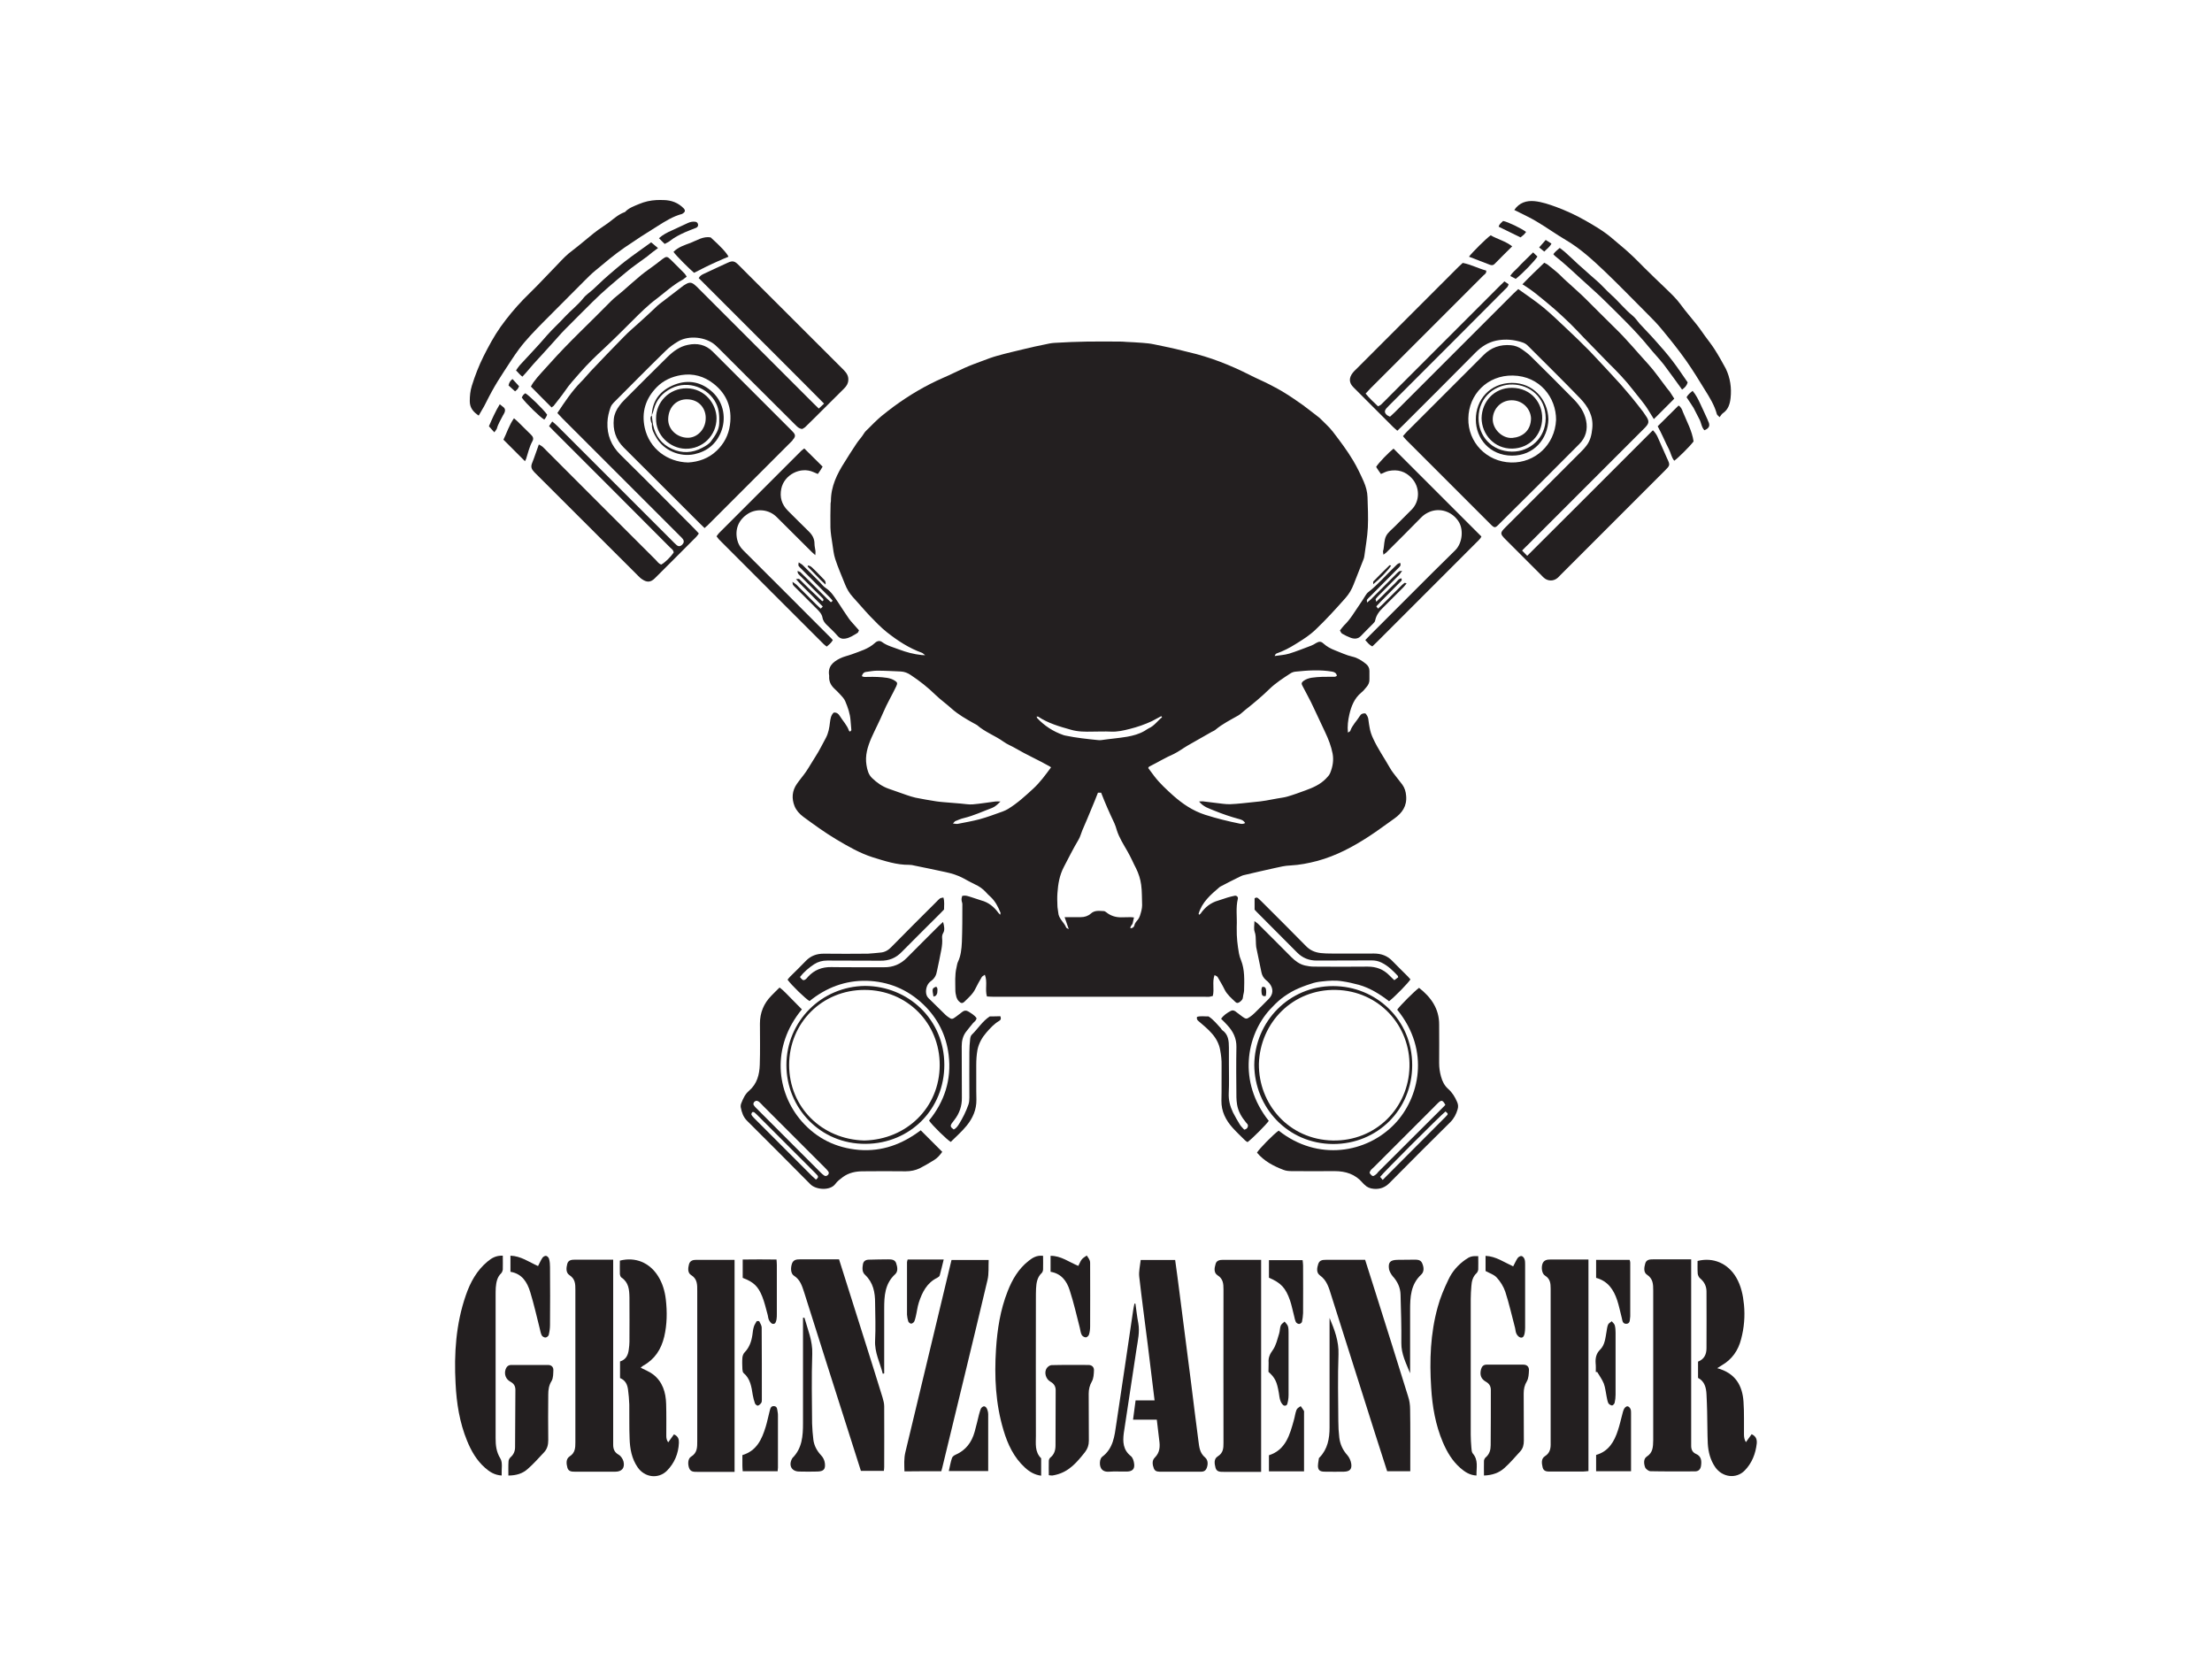 <?xml version="1.0" encoding="utf-8"?>
<!-- Generator: Adobe Illustrator 26.0.3, SVG Export Plug-In . SVG Version: 6.00 Build 0)  -->
<svg version="1.0" id="Layer_1" xmlns="http://www.w3.org/2000/svg" xmlns:xlink="http://www.w3.org/1999/xlink" x="0px" y="0px"
	 viewBox="0 0 1386.7 1050.7" style="enable-background:new 0 0 1386.7 1050.7;" xml:space="preserve">
<style type="text/css">
	.st0{fill:#231F20;}
</style>
<g>
	<g>
		<path class="st0" d="M347,254.5c2.4-3.1,4.9-6.1,7.1-9.3c2.8-4.2,6.3-7.9,9.6-11.7c4.7-5.4,9.9-10.4,15.2-15.3
			c6-5.6,11.8-11.4,17.6-17.2c4.8-4.8,9.6-9.6,15.1-13.7c5.4-4.1,10.4-8.8,16.4-12c0.8-0.5,1.5-1.2,2.5-1.9c-0.5-0.8-0.9-1.4-1.4-2
			c-2.9-3-5.9-5.9-8.8-8.8c-2-1.9-2.6-2-4.9-0.3c-1.6,1.2-3.2,2.5-4.8,3.7c-2.8,2.1-5.8,4.1-8.5,6.3c-4.1,3.4-8,6.9-12,10.4
			c-2.4,2.1-5,3.9-7.2,6.2c-12.7,13-26.1,25.3-38.2,38.9c-3.5,4-7.3,7.7-10.4,12c-0.5,0.7-0.9,1.5-1.5,2.5c4.2,4.4,8.6,8.6,13,13.1
			C346.4,254.8,346.8,254.7,347,254.5z"/>
		<path class="st0" d="M413.1,149.3c1.2,1.3,2.4,2.4,3.6,3.6c1.4-0.8,2.5-1.2,3.3-1.9c2.9-2.3,6.1-3.9,9.4-5.4c2.3-1,4.7-1.9,7-2.8
			c0.9-0.4,1.4-1.2,1.2-2.1c-0.1-0.9-0.8-1.6-1.7-1.7c-1.7-0.2-3.2,0.1-4.7,0.8c-3.3,1.6-6.6,3-9.9,4.6
			C418.5,145.6,415.7,147,413.1,149.3z"/>
		<path class="st0" d="M315.9,232.9c3.1-4.7,6.1-9.5,9.5-14.1c4.5-6,9.7-11.3,14.9-16.6c8.8-8.9,17.7-17.7,26.5-26.6
			c2-2,4.1-4.1,6.3-5.9c6-5,12-10.1,18.4-14.5c6.7-4.6,13.6-9.1,20.6-13.4c4.9-3.1,9.8-6.2,15.5-7.7c0.2-0.1,0.4-0.3,0.6-0.4
			c1.4-0.9,1.5-1.9,0.4-3.1c-3.4-3.5-7.7-5.1-12.5-5.2c-1.5,0-3-0.1-4.5,0c-3.8,0.2-7.5,1-11,2.5c-3.1,1.3-6.4,2.4-8.8,5
			c-3.8,1.3-6.7,3.9-9.8,6.3c-1.3,1-2.7,1.9-4,2.8c-2,1.4-4,2.7-5.8,4.2c-4.4,3.5-8.7,7.3-13.2,10.7c-3.6,2.6-6.6,5.8-9.6,9
			c-4.2,4.4-8.4,8.8-12.6,13.1c-2.9,3-5.9,5.8-8.8,8.8c-5.2,5.4-9.9,11.1-14.2,17.1c-4.1,5.8-7.4,12-10.6,18.3
			c-3,6-5.4,12.2-7.4,18.6c-1,3.2-1.3,6.4-1.3,9.7c0,4.3,2.4,6.9,5.6,9c1.1-2,2.2-3.8,3.3-5.7c0.5-0.9,0.9-1.8,1.4-2.7
			c1.2-2.2,2.2-4.5,3.5-6.7C310.6,241.2,313.2,237,315.9,232.9z"/>
		<path class="st0" d="M341.2,263c0.4-0.5,0.8-0.9,1.1-1.5c0.3-0.5,0.5-1.1,0.7-1.6c-2.5-3.5-11.4-12.2-13.7-13.4
			c-1.4,1.1-1.4,1.1-2.2,2.7C329.7,252.9,338.9,261.8,341.2,263z"/>
		<path class="st0" d="M315.7,255.3c-0.7-0.6-1.5-1.2-2.4-1.9c-2.8,4.6-4.8,9.2-6.8,13.8c1.1,1.2,2.1,2.3,3.4,3.8
			c0.8-1.2,1.4-1.8,1.6-2.4c0.8-3,2.5-5.5,3.8-8.2c0.3-0.6,0.7-1.1,0.9-1.6C316.8,257.5,316.8,256.3,315.7,255.3z"/>
		<path class="st0" d="M318.8,241.6c1.3,1.2,2.7,2.4,4.1,3.7c1.7-1.4,1.7-1.4,2.5-3.2c-1.4-1.5-2.7-3-4.1-4.5
			C320,238.5,319.2,239.7,318.8,241.6z"/>
		<path class="st0" d="M327.5,236.1c0.8-0.9,1.4-1.6,2.1-2.3c1.7-1.9,3.3-3.8,4.9-5.7c4.1-4.5,8.2-8.9,12.2-13.4
			c2.5-2.7,4.8-5.5,7.4-8.1c5.8-5.9,11.6-11.6,17.4-17.4c6.5-6.5,13.6-12.4,20.7-18.3c4.3-3.7,9.1-6.8,13.6-10.2
			c1.1-0.8,2.1-1.8,3.2-2.6s2.2-1.6,3.5-2.6c-1.5-1.3-2.7-2.3-4.3-3.6c-5.6,4.1-11,7.8-16.2,11.8c-3.5,2.7-6.8,5.6-10.1,8.4
			c-1.2,1-2.3,2-3.4,3c-2.2,2.1-4.4,4.2-6.6,6.2c-2,1.9-4.5,3.4-6.2,5.6c-3.5,4.4-7.9,7.7-11.7,11.8c-3.5,3.9-7.5,7.4-11,11.4
			c-3.1,3.6-6.3,7.2-9.6,10.7c-2.5,2.8-5.2,5.5-7.7,8.3c-0.8,0.9-1.4,2-2.2,3.1C325,233.6,325.9,235,327.5,236.1z"/>
		<path class="st0" d="M518.3,405.3c1.5-1.3,2.8-2.3,3.8-4.1c-1-1.1-1.9-2.1-2.9-3c-17.8-17.8-35.5-35.6-53.3-53.3
			c-1.9-1.9-3.1-3.9-3.7-6.4c-1.6-6.5,0.6-12.7,6.9-16.6c5-3.1,12.7-2.9,17.8,2.2c7.3,7.3,14.6,14.6,22,21.9c0.6,0.6,1.3,1.1,2.2,2
			c0.1-1.2,0.2-2,0.1-2.7c-0.2-1.5-0.6-3-0.6-4.5c0-3.3-1.5-5.7-3.8-7.9c-4.4-4.2-8.6-8.6-12.9-12.8c-3.9-3.9-5.2-8.5-4.1-13.8
			c1.8-8.7,12-14,20.1-10.4c0.9,0.4,1.8,0.8,2.8,1.2c0.6-0.9,1.1-1.6,1.6-2.3c0.5-0.8,1-1.7,1.4-2.3c-3.9-3.8-7.5-7.4-11.5-11.4
			c-0.5,0.4-1.1,0.8-1.7,1.3c-17.2,17.2-34.5,34.5-51.7,51.7c-0.6,0.6-1.1,1.4-1.6,2.1c0.6,0.7,1,1.3,1.5,1.9
			c21.9,21.9,43.7,43.8,65.6,65.6C516.9,404.3,517.6,404.8,518.3,405.3z"/>
		<path class="st0" d="M497.6,275c1-1.3,1-2.5,0-3.7c-0.4-0.5-0.9-0.9-1.3-1.4c-16.5-16.5-33-33-49.5-49.5
			c-4.4-4.4-9.8-5.5-15.7-4.2c-5,1-9,4-12.5,7.4c-9.1,8.9-18.1,18-27.1,27c-1.2,1.2-2.3,2.4-3.2,3.7c-1.9,2.5-3.2,5.3-3.5,8.3
			c-0.7,6.9,1.2,12.9,6.2,17.9c16,15.9,32,31.9,48,47.9c0.8,0.8,1.6,1.6,2.7,2.6c0.7-0.7,1.2-1.1,1.7-1.5
			c17.8-17.8,35.5-35.5,53.3-53.3C496.9,275.7,497.3,275.3,497.6,275z M457.6,266.4c-0.9,6.4-3.7,11.7-8.3,16.1
			c-5,4.8-11.2,7-17.9,7.4c-13.1-0.3-24.3-8.7-27.2-21.7c-2.2-9.9,0.6-18.5,7.6-25.6c4.2-4.2,9.3-6.5,15.3-7.5
			c7.6-1.2,14.3,0.8,20.1,5.3C455.6,246.9,459.1,255.7,457.6,266.4z"/>
		<path class="st0" d="M429.6,281.3c10.9,0.3,19.6-8.4,19.6-19.1c0-8.8-7.2-18.7-18.7-18.8c-11.1-0.1-19.3,8.9-19.2,18.7
			C410.9,272.7,419.9,281,429.6,281.3z M418.9,262.2c0.4-7.4,5.5-12,11.8-11.9c8,0.1,12,6.3,11.7,12.2c-0.1,6.6-5.4,12.2-11.7,11.9
			C424.1,274.1,418.5,268.9,418.9,262.2z"/>
		<path class="st0" d="M333,272.6c-2.9-2.8-5.7-5.7-8.6-8.5c-0.6-0.6-1.3-1.1-2.2-1.9c-3.1,4.4-4.5,9.2-6.6,13.4
			c4.6,4.6,9,9,13.5,13.5c0.2-0.3,0.5-0.9,0.7-1.4c1.2-3.7,2-7.5,3.9-11C334.7,275,334.2,273.8,333,272.6z"/>
		<path class="st0" d="M416.2,312.2c-9.1-9.1-18.2-18.3-27.4-27.3c-5.6-5.6-8.3-12.2-8-20.1c0.1-3.3,0.9-6.5,2-9.6
			c0.4-1,1.1-2,1.9-2.8c10.8-10.8,21.5-21.7,32.5-32.4c2.4-2.4,5.2-4.4,8.1-6.1c6.6-3.8,17.1-2.8,23.1,2.4c0.8,0.7,1.5,1.4,2.2,2.1
			c6,6,12,12,18,18c9.9,9.9,19.8,19.8,29.8,29.7c1.2,1.2,2.4,2.6,4.5,2.8c0.5-0.3,1.2-0.6,1.8-1.1c1.8-1.7,3.6-3.6,5.4-5.3
			c6.3-6.3,12.7-12.7,19.1-19c1.5-1.5,2.5-3.1,2.6-5.2c0.2-2.7-1.1-4.5-2.8-6.3c-21.9-21.9-43.8-43.8-65.7-65.6
			c-0.3-0.3-0.5-0.5-0.8-0.8c-2.1-2-3.4-2.2-6.1-1c-5,2.3-10.1,4.6-15.1,7c-1.3,0.6-2.4,1.2-3.3,2.7c8.8,8.8,17.5,17.5,26.3,26.3
			c8.7,8.7,17.3,17.3,26,26c8.7,8.8,17.5,17.4,26.3,26.4c-1.2,1.1-2.2,2-3.3,3.1c-1.3-1.2-2.4-2.3-3.4-3.3
			C486,228.9,462,204.9,438.1,181c-0.7-0.7-1.4-1.5-2.2-2.1c-2.2-2-3.6-2.2-6.1-0.7c-0.4,0.3-0.9,0.5-1.3,0.8c-5,3.8-10,7.6-15,11.5
			c-1,0.8-1.9,1.6-2.8,2.5c-3.4,3.2-6.8,6.4-10.3,9.5c-3.1,2.8-6.3,5.5-9.2,8.5c-7.1,7.2-14.1,14.5-21,21.8
			c-2.1,2.2-3.9,4.6-6.1,6.7c-5.7,5.8-10.1,12.5-14.7,19.4c1.2,1.2,2.3,2.4,3.4,3.6c24.5,24.5,49,49,73.4,73.4
			c0.6,0.6,1.3,1.2,1.8,1.9c1,1.3,0.8,2.5-0.4,3.7c-1.1,1-2.2,1.2-3.4,0.2c-1.2-1-2.2-2.1-3.3-3.2c-23.8-23.8-47.5-47.5-71.3-71.3
			c-1-1-2.2-2-3.4-3c-0.7,1.1-1.3,1.9-2,2.9c1.1,1.2,2,2.1,2.9,3c12.4,12.4,24.8,24.8,37.3,37.3c11.9,11.9,23.8,23.8,35.6,35.7
			c0.9,0.9,2.3,1.7,2.3,3.3c-2.1,3-5.4,6.2-7.8,7.5c-1.5-0.5-2.4-1.8-3.4-2.9c-22.9-22.9-45.8-45.7-68.6-68.6
			c-0.8-0.8-1.6-1.7-2.4-2.4c-0.6-0.5-1.4-0.9-2.3-1.4c-1.5,4.1-2.7,7.9-4.2,11.6c-1,2.4-0.4,3.9,1.3,5.7
			c21.8,21.7,43.4,43.4,65.2,65.1c0.8,0.8,1.6,1.6,2.6,2.2c2.9,2,5.3,1.8,7.8-0.7c8.7-8.6,17.3-17.3,26-26c0.6-0.6,1-1.3,1.6-2.1
			c-1-1-1.8-2-2.7-2.9C428.9,324.9,422.6,318.6,416.2,312.2z"/>
		<path class="st0" d="M446.8,245.9c-6.8-6.4-15.1-8.2-23.9-4.8c-8.6,3.4-14,9.6-14.3,19.3l0,0c0.5-1.3,1-2.5,1.3-3.8
			c1.6-6.1,5.4-10.4,11-13.2c10.6-5.3,23.2-0.3,28,9.4c2,4,2.1,8.1,2,12.4c-0.1,4.5-2.6,7.8-5,11.2c-1.3,1.9-3.6,3.2-5.7,4.3
			c-6.1,3.3-12.6,3.6-18.9,0.7c-6.5-2.9-10.4-8.1-11.9-15.1c-0.4-2-0.5-4-0.8-6l-0.1,0.1c0,0,0,0,0,0.1l0,0
			c-1.1,1.1-0.6,2.5-0.4,3.7c0.1,0.6,0.7,1.2,0.6,1.7c-0.3,3.4,1.4,6.1,3,8.8c4.5,7.4,14.2,12,23.6,10c7.9-1.7,13.6-6.3,16.7-13.9
			C455.2,262.9,454.1,252.8,446.8,245.9z"/>
		<path class="st0" d="M983.7,168c2.4,2.2,4.8,4.4,7.2,6.6c5.3,4.9,10.7,9.5,15.8,14.6c9.3,9.2,18.8,18.3,27.1,28.5
			c3,3.7,6.4,7.2,9.3,10.9c3.9,5.1,7.5,10.3,11.4,15.6c1.7-1.2,2.9-2.4,3.5-4.5c-3.2-4.6-6.2-9.2-9.6-13.6
			c-3.2-4.2-6.7-8.2-10.2-12.1c-3.3-3.8-6.9-7.4-10.3-11.1c-1.5-1.7-2.7-3.7-4.5-5.1c-4.8-3.9-8.6-8.8-13.2-12.9
			c-3.6-3.2-6.6-6.9-10.3-9.9c-2.4-2-4.7-4.2-7.1-6.3c-1.1-1-2.3-2-3.4-3c-2.8-2.6-5.5-5.2-8.3-7.7c-1-0.9-2.2-1.7-3.3-2.6
			c-1.5,1.3-2.9,2.4-4,3.9c0.4,0.5,0.7,0.9,1.1,1.2C978,163,980.9,165.5,983.7,168z"/>
		<path class="st0" d="M955.9,163.3c-1.5,1.5-3.1,3-4.5,4.6c-1.5,1.6-3.4,2.9-4.6,5.1c1.4,0.7,2.5,1.3,3.4,1.8
			c3.9-2.9,12.3-11.6,13.6-14c-0.8-0.7-1.6-1.5-2.7-2.6C959.1,160.2,957.5,161.7,955.9,163.3z"/>
		<path class="st0" d="M954.4,178.2c0.8,0.5,1.3,0.8,1.9,1.2c2.1,1.4,4.2,2.8,6.2,4.4c4.1,3.3,8.2,6.6,12.2,10.1
			c3.4,3,6.7,6.1,9.9,9.2c2.9,2.8,5.6,5.8,8.4,8.7c5.1,5.3,10.2,10.5,15.3,15.7c5.5,5.4,10.8,10.9,15.5,17c3.2,4.2,6.8,8.1,9.6,12.7
			c1,1.7,2.1,3.4,3.4,5.5c4.4-4.4,8.5-8.4,12.8-12.8c-1.2-1.8-2-3.2-2.9-4.5c-0.7-0.9-1.5-1.7-2.1-2.6c-3.8-4.9-7.2-10-11.4-14.6
			c-7-7.6-13.5-15.6-21-22.8c-6-5.8-11.8-11.8-17.7-17.6c-3.2-3.2-6.6-6.2-10-9.3c-1.8-1.7-3.8-3.3-5.5-5.1
			c-2.7-2.8-5.9-5.1-8.9-7.6c-0.6-0.4-1.3-0.7-2-1.1C963.5,169.1,959.1,173.3,954.4,178.2z"/>
		<path class="st0" d="M955.3,147.1c0.5-0.5,0.9-1.1,1.4-1.7c-2.8-2.2-11.3-6.3-14.4-6.9c-0.9,1-2.3,1.7-2.8,3.6
			c4.7,2.3,9.2,4.5,13.7,6.7C953.9,148.2,954.6,147.7,955.3,147.1z"/>
		<path class="st0" d="M936.9,165.5c3.6-3.7,7.3-7.3,11.1-11.1c-4.3-3.3-9.3-4.5-13.5-6.9c-2.6,1.8-11.4,10.5-13.6,13.4
			c4.5,1.8,8.9,3.4,13.2,5.1C935.2,166.4,936.1,166.3,936.9,165.5z"/>
		<path class="st0" d="M517.5,366.4c0.4-2.1-0.7-2.9-1.7-3.9c-7.5-7.8-7.5-7.8-9.4-8c0,0.2-0.1,0.6,0,0.7c2.7,2.8,5.4,5.6,8.1,8.4
			C515.4,364.5,516.3,365.3,517.5,366.4z"/>
		<path class="st0" d="M422.2,157.9c1.8,2.5,9.8,10.5,12.9,13.1c2.3-1.1,4.6-2.3,6.9-3.5c2.5-1.2,5-2.4,7.5-3.5
			c2.4-1.1,4.8-2.1,7.2-3.1c-1.3-2.6-5-6.5-11.2-12.1c-4.6-0.8-8.5,1.8-12.5,3.4C429.3,153.6,425.2,154.8,422.2,157.9z"/>
		<path class="st0" d="M520.9,314.1c0,0.5-0.2,1-0.2,1.5c-0.1,5-0.2,10.1-0.1,15.1c0.1,3.4,0.7,6.8,1.2,10.1
			c0.5,3.2,0.8,6.6,1.8,9.6c1.7,5.3,4,10.4,6,15.5c1.2,3.1,2.8,5.9,5.1,8.4c3.6,3.9,7,8,10.6,11.8c3.4,3.5,6.8,7.1,10.7,10.2
			c6.7,5.3,13.9,10,22,12.9c0.5,0.2,0.9,0.7,2,1.5c-1.3-0.1-1.8-0.1-2.2-0.1c-4.9-0.5-9.7-1.8-14.2-3.5c-3.6-1.4-7.5-2.3-10.7-4.7
			c-1.4-1-3-0.7-4.4,0.6c-4.1,3.8-9.4,5.2-14.4,7.1c-2.4,0.9-5.1,1.4-7.5,2.6c-4.5,2.2-7.8,5.2-6.8,10.8c0,0.1,0,0.3,0,0.4
			c-0.2,3,0.9,5.4,3,7.5c1.3,1.3,2.8,2.6,4,4c1.2,1.3,2.5,2.7,3.1,4.2c1.6,3.8,3,7.7,3.3,12c0.1,2,0.4,4,0.5,6c0,0.3-0.5,0.7-0.8,1
			c-0.4-0.3-0.7-0.4-0.7-0.6c-1.2-3.5-3.9-6.2-5.8-9.3c-0.8-1.3-2-2.3-3.8-2c-1.8,1.8-2,4-2.3,6.1c-0.4,3.4-0.9,6.6-2.6,9.8
			c-2.1,3.8-4,7.8-6.4,11.5c-2.1,3.2-3.9,6.5-6,9.6c-1.8,2.6-3.9,5-5.7,7.6c-3.1,4.4-3.4,9.2-1.5,14c1.1,2.7,3.1,4.9,5.5,6.7
			c6.7,4.9,13.4,9.8,20.6,14.1c7.4,4.4,14.8,8.7,23,11.3c7.5,2.3,14.9,4.8,22.8,4.7c1.1,0,2.3,0.2,3.4,0.5
			c6.5,1.3,13.1,2.7,19.6,4.1c3.7,0.8,7.3,1.9,10.7,3.7c2.4,1.3,4.9,2.7,7.4,3.9c2.7,1.2,5,2.8,7,5c0.8,0.9,1.7,1.8,2.7,2.7
			c3.1,2.8,4.9,6.4,6.4,10.1c0.1,0.3-0.1,0.7-0.2,1.3c-0.5-0.5-0.8-0.9-1.1-1.2c-2.8-3.8-6.2-6.6-10.8-7.8c-2.1-0.6-4-1.4-6.1-2
			c-1.8-0.5-3.5-1.4-5.8-0.8c-0.2,0.8-0.5,1.6-0.4,2.5c0,1,0.6,1.9,0.5,2.9c0,7.8,0,15.7-0.3,23.5c-0.2,4.2-0.6,8.6-2.5,12.5
			c-0.5,1.1-0.6,2.4-0.9,3.6c-1.1,4.6-0.7,9.3-0.7,14c0,1.5,0.3,3,0.7,4.5c0.3,0.9,0.8,1.8,1.5,2.5c1.3,1.4,2.3,1.5,3.6,0.2
			c2.5-2.5,5.2-4.7,6.8-8.1c1.2-2.5,2.6-4.9,4-7.3c0.3-0.5,1.1-0.8,1.9-1.4c1.8,4.5,0,9.1,1.3,13.6c1.5,0.1,3,0.2,4.5,0.2
			c44.1,0,88.2,0,132.3,0c0.9,0,1.8,0.1,2.7,0c0.7-0.1,1.4-0.4,2.1-0.5c1.1-4.3-0.5-8.7,1.1-13.1c0.8,0.5,1.6,0.7,1.9,1.2
			c1.5,2.6,3.1,5.2,4.4,7.9c1.6,3.2,4.2,5.3,6.7,7.7c1,1,1.9,0.8,3-0.1c0.9-0.7,1.7-1.5,1.8-2.8c0.1-1.4,0.6-2.7,0.7-4.1
			c0.1-3.3,0.2-6.6,0-9.9c-0.2-3.1-0.7-6.2-1.9-9.2c-0.6-1.4-1-2.8-1.3-4.3c-0.9-5.1-1.5-10.2-1.4-15.4c0-0.5,0-1,0-1.5
			c0.3-5.8-0.7-11.6,0.7-17.3c0.3-1.2-0.8-2.2-2.1-1.9c-1.5,0.3-3,0.7-4.4,1.1c-1.9,0.6-3.8,1.3-5.8,1.9c-4.7,1.3-8.3,4.2-11,8.1
			c-0.2,0.3-0.6,0.5-1,0.8c-0.2-0.4-0.3-0.5-0.3-0.6c2.1-7.3,7.6-12,13.1-16.7c0.2-0.2,0.4-0.3,0.6-0.4c3.9-2,7.8-4.1,11.8-6
			c1.1-0.6,2.3-1.1,3.5-1.3c6.3-1.5,12.5-2.9,18.8-4.3c3.2-0.7,6.4-1.5,9.7-1.6c5.8-0.3,11.4-1.4,17.1-2.9
			c11.7-3.2,22.2-8.8,32.3-15.4c5.4-3.5,10.5-7.4,15.8-11.1c4.9-3.5,8-7.8,7.4-14.3c-0.2-2.6-0.9-4.9-2.4-7
			c-0.9-1.2-1.9-2.4-2.8-3.6c-1.7-2.3-3.7-4.5-5.1-7.1c-3.4-6-7.4-11.7-10.3-18c-1.1-2.3-1.9-4.6-2.3-7.1c-0.2-1.5-0.6-3-0.7-4.5
			c-0.1-1.7-0.8-3.1-1.9-4.3c-1.6-0.2-2.8,0.3-3.6,1.7c-1.9,3.1-4.7,5.7-5.9,9.2c-0.1,0.4-0.8,0.6-1.5,1.1
			c-0.4-4.1,0.1-7.8,0.9-11.3c1.2-5.2,3.1-10.1,7.4-13.7c1.3-1,2.3-2.3,3.4-3.6c1.2-1.4,1.9-3,1.8-4.8c0-1.8,0-3.5,0-5.3
			s-0.8-3.2-2.1-4.3c-2.6-2.1-5.4-3.9-8.6-4.6c-3.9-0.9-7.3-2.6-11-4c-2.6-1-5-2.3-7.1-4.2c-1.6-1.5-2.8-1.4-4.7-0.3
			c-1,0.6-1.9,1.2-3,1.6c-4.6,1.7-9.2,3.6-13.8,5c-2.9,0.9-6,1-9.1,1.5c0.3-0.9,0.7-1.4,1.2-1.6c4.3-1.5,8.3-3.6,12.1-6
			c4.4-2.7,8.8-5.5,12.5-9.1c6.6-6.3,12.7-13,18.7-19.8c2.2-2.5,3.8-5.3,5-8.4c2-5.2,4.1-10.3,6.1-15.5c0.3-0.7,0.5-1.4,0.6-2.2
			c0.8-6,1.9-12,2.2-18c0.3-6.3,0-12.6-0.2-18.9c-0.1-3.4-1-6.7-2.4-9.9c-2-4.5-4.1-8.9-6.6-13.1c-3.8-6.4-8.3-12.3-12.8-18.2
			c-2.4-3.1-5.4-5.6-8.1-8.4c-0.2-0.2-0.4-0.3-0.6-0.5c-3.3-2.5-6.5-5.1-9.9-7.6c-3.7-2.6-7.4-5.2-11.3-7.6c-3.2-2-6.6-3.8-9.9-5.5
			c-3.9-2-8-3.7-11.9-5.7c-12.4-6.3-25.2-11.4-38.8-14.5c-2.7-0.6-5.4-1.4-8.1-2c-4.5-1-9.1-2-13.6-2.9c-2.3-0.5-4.7-0.7-7.1-0.9
			c-3.4-0.3-6.8-0.4-10.2-0.6c-1.3-0.1-2.5-0.2-3.8-0.2c-6.8,0-13.6-0.1-20.5,0c-6.8,0.1-13.6,0.4-20.4,0.8
			c-2.2,0.1-4.5,0.6-6.7,1.1c-4.1,0.8-8.1,1.7-12.2,2.7c-5.8,1.4-11.5,2.7-17.2,4.3c-3.2,0.9-6.2,2-9.3,3.2
			c-3.8,1.4-7.6,2.8-11.2,4.4c-4.5,2-8.9,4.3-13.4,6.2c-11,4.8-21.3,10.9-31,18c-2.6,1.9-5.2,4-7.7,6c-1.6,1.3-3,2.7-4.5,4.1
			c-1.1,1-2.1,2.2-3.2,3.2c-1.1,1.2-2.5,2.2-3.3,3.6c-1.4,2.4-3.4,4.3-4.9,6.7c-2.5,3.8-5,7.6-7.3,11.4
			C524.8,297,520.9,304.8,520.9,314.1z M714.6,574.1c-0.3,0.8-0.7,1.7-1.2,2.3c-1,1.2-2,2.2-2.3,3.8c-0.2,0.9-1.1,1.6-2.4,1.7
			c-0.3-1.5,1.2-2.1,1.4-3.3c0.2-1.1,0.5-2.2,0.8-3.5c-0.9-0.1-1.5-0.2-2.2-0.2c-2,0-4,0.1-6,0.1c-3.4,0-6.5-1-9.1-3.1
			c-0.5-0.4-1.1-0.8-1.6-0.8c-2.8-0.1-5.7-0.7-8.2,1.6c-1.7,1.5-3.9,2.2-6.3,2.2c-3.1,0-6.3,0-10.1,0c0.9,2.7,1.7,4.8,2.6,7.5
			c-0.9-0.5-1.5-0.7-1.6-1c-1.3-3.3-4.8-5.5-5-9.5c-0.1-1.4-0.5-2.7-0.5-4.1c-0.1-2.6-0.2-5.3,0-7.9c0.4-5.8,1.3-11.3,4.1-16.6
			c3-5.7,5.8-11.4,9.1-16.9c1.1-1.8,1.6-4,2.4-5.9c2-4.7,4.1-9.4,6-14.2c1.3-3,2.5-6.1,3.8-9.4c0.6,0,1.3,0,2,0
			c2.5,6.5,5.3,12.8,8.3,19.1c0.6,1.4,1.1,2.8,1.5,4.3c1.5,4.8,4.3,9.1,6.8,13.5c1,1.7,1.9,3.6,2.8,5.4c0.8,1.7,1.6,3.4,2.5,5.1
			c1.6,3.3,2.7,6.6,3.2,10.3c0.6,4.3,0.4,8.5,0.6,12.8C716,569.6,715.3,571.9,714.6,574.1z M744.6,467.3c5-2.9,10.1-5.7,15.1-8.6
			c0.8-0.4,1.6-0.7,2.3-1.3c4.4-3.7,9.5-6.2,14.4-9c1.5-0.9,2.7-2.2,4.1-3.3c5.2-4.1,10.4-8.4,15.2-13.1c4-3.9,8.7-6.9,13.3-9.9
			c0.9-0.6,2.1-1,3.2-1.1c7.7-0.8,15.3-1.3,23,0c1.5,0.3,2.5,0.9,2.9,2.5c-0.9,1-1.9,0.7-2.9,0.7c-4.3,0-8.6,0-12.8,0.6
			c-1.9,0.3-3.7,0.9-5.2,2c-1.2,0.9-1.5,1.6-0.8,2.9c1.8,3.5,3.7,6.9,5.4,10.3c0.7,1.4,1.4,2.9,2.1,4.4c2.3,4.9,4.6,9.8,6.9,14.7
			c2,4.2,3.7,8.6,4.6,13.2c0.8,4.2,0.1,8.3-1.5,12.2c-0.5,1.3-1.6,2.5-2.7,3.6c-3.5,3.6-8,5.6-12.7,7.3c-3.8,1.4-7.6,2.8-11.4,3.9
			c-2,0.6-4.2,0.8-6.3,1.2c-2.4,0.4-4.7,0.9-7.1,1.3c-2.4,0.4-4.7,0.7-7.1,0.9c-5.1,0.5-10.3,1.2-15.4,1.4c-3,0.1-6-0.5-9-0.8
			c-2.7-0.3-5.5-0.7-8.2-1c-0.6-0.1-1.2,0.1-2.3,0.1c2.8,3.5,6.4,4.4,9.7,5.8c4.9,2,9.9,3.7,15,5.1c1.6,0.4,3.1,0.8,4.2,2.6
			c-1.2,0.7-2.3,0.6-3.3,0.4c-7.4-1.5-14.7-3.3-21.9-5.6c-7.7-2.5-14-6.8-19.9-12c-4.2-3.8-8.4-7.6-11.9-12.2
			c-1.3-1.7-2.5-3.4-3.8-5.1c0.3-0.4,0.4-0.8,0.7-0.9c5.2-2.6,10.1-5.6,15.4-7.9C738.9,471.1,741.7,469,744.6,467.3z M650.8,449.2
			c6.3,4.2,13.4,6.2,20.5,8.2c4.4,1.3,8.9,1.3,13.4,1.2c3.9,0,7.8-0.2,11.7,0c4.1,0.2,8-0.7,11.9-1.7c4.8-1.2,9.4-2.8,13.9-4.9
			c1.5-0.7,2.8-1.6,4.3-2.3c0.5-0.3,1-0.5,1.5-0.8c0.2,0.2,0.3,0.5,0.5,0.7c-2.8,2.2-4.9,5.4-8.3,6.9c-0.9,0.4-1.7,1.1-2.6,1.6
			c-3.4,2-7.1,3-11,3.7c-5.3,0.9-10.7,1.3-16.1,2.1c-0.7,0.1-1.5,0.1-2.3,0c-6.8-0.7-13.5-1.4-20.2-2.8c-0.5-0.1-1-0.2-1.5-0.4
			c-6.3-2.2-11.7-5.7-16.3-10.6c-0.2-0.2-0.2-0.6-0.3-1C650.4,449.3,650.7,449.1,650.8,449.2z M596.7,444.3c4.2,3.7,9,6.4,13.8,9.1
			c0.7,0.4,1.4,0.7,2,1.1c5,4.4,11.3,6.6,16.6,10.4c2.3,1.7,5.1,2.7,7.6,4.2c6.8,4,14.1,7.2,21,11.1c0.4,0.2,0.8,0.5,1.2,0.8
			c-3.6,4.9-6.9,9.4-11.1,13.3c-5,4.6-10,9.2-15.9,12.8c-1.1,0.6-2.2,1.2-3.4,1.6c-4.8,1.7-9.5,3.5-14.3,4.8
			c-4.5,1.2-9.1,2-13.7,2.9c-0.8,0.2-1.7-0.1-3.1-0.2c0.7-0.7,1-1.3,1.5-1.5c1.7-0.7,3.5-1.5,5.3-1.9c6.2-1.5,11.9-4.2,17.8-6.4
			c1.8-0.7,3.3-2.1,5.2-4c-1.5,0-2.3-0.1-3.2,0c-4.7,0.6-9.5,1.4-14.2,1.8c-2.5,0.2-5-0.3-7.5-0.5c-3.6-0.3-7.3-0.6-10.9-0.9
			c-1.5-0.1-3-0.3-4.5-0.5c-4.3-0.7-8.7-1.4-13-2.3c-1.8-0.4-3.6-1-5.4-1.6c-3.8-1.3-7.6-2.7-11.4-4c-4-1.4-7.4-3.8-10.4-6.7
			c-2.3-2.2-3-5.1-3.5-8.1c-1-6,0.7-11.5,3-16.9c2.4-5.4,5.2-10.7,7.5-16.1c2.4-5.7,5.6-11,8.2-16.5c0.8-1.8,0.7-2.4-0.9-3.4
			c-1.5-1-3.1-1.5-4.9-1.8c-4-0.6-8-0.7-12.1-0.6c-1.2,0-2.5,0.3-3.7-0.5c0.4-1.4,1.1-2.4,2.5-2.6c2.4-0.3,4.7-0.8,7.1-0.8
			c4.9,0,9.8,0.3,14.7,0.5c2.3,0.1,4.4,0.9,6.3,2.2c5.6,3.7,10.8,7.8,15.6,12.5C589.6,438.6,593.3,441.2,596.7,444.3z"/>
		<path class="st0" d="M511.6,378.8c-4.1-4.1-8.2-8.2-12.3-12.3c-0.6-0.6-1.3-0.9-2.5-1.8c0.2,1.1,0.1,1.6,0.4,2
			c0.5,0.7,1.2,1.3,1.8,1.9c4.3,4.3,8.6,8.6,12.9,12.9c1.6,1.6,3.3,3.3,3.7,5.6c0.4,2.2,1.6,3.6,3.1,5c2.2,2.1,4.4,4.2,6.4,6.5
			c1.3,1.5,2.9,2,4.7,1.7c2.9-0.4,5.3-2.1,7.8-3.6c0.4-0.2,0.5-0.9,0.9-1.6c-1.4-1.6-2.7-3-3.9-4.4c-0.8-0.9-1.7-1.9-2.4-2.9
			c-2.4-3.4-4.6-6.9-6.9-10.4c-2.2-3.2-4.2-6.6-7.6-8.8c-1.5-0.9-2.5-2.4-3.8-3.7c-3.6-3.6-7.1-7.2-10.7-10.7
			c-0.6-0.6-1.4-0.9-2.5-1.7c-0.1,1-0.3,1.7-0.1,2.1c0.4,0.7,1.1,1.3,1.8,2c6,6,12,12,17.9,18c0.6,0.6,1.1,1.3,1.7,2
			c-0.4,0.4-0.7,0.6-1.1,0.9c-0.8-0.8-1.7-1.5-2.5-2.3c-3.4-3.4-6.8-6.8-10.2-10.2c-2.1-2.1-4.3-4.3-6.5-6.4c-0.4-0.3-1-0.4-1.7-0.7
			c-0.1,1.7,1,2.4,1.7,3.1c4.7,4.8,9.5,9.5,14.2,14.2c0.2,0.2,0.3,0.6,0.4,1c-0.4,0.3-0.6,0.5-0.8,0.7c-2.8-2.6-5.5-5.2-8.2-7.8
			c-2.1-2-4.1-4.1-6.2-6.1c-0.3-0.3-1,0-2.1,0c2.9,3.4,5.8,6,8.5,8.8s5.5,5.5,8.3,8.4c-0.5,0.5-0.8,0.9-1.3,1.3
			C513.4,380.5,512.5,379.7,511.6,378.8z"/>
		<path class="st0" d="M872.1,354.5c-0.6-0.1-0.9-0.3-1-0.2c-3.4,3.3-6.8,6.7-10.1,10.1c-0.3,0.3-0.1,1.1-0.1,1.8
			C865,362.9,870.7,357,872.1,354.5z"/>
		<path class="st0" d="M856,373.3c-1.3,2-2.5,4.1-3.9,6c-3,4.3-5.6,9-9.5,12.7c-0.9,0.9-1.6,2-2.6,3.2c0.5,0.8,0.8,1.7,1.4,2
			c1.7,1,3.5,1.9,5.4,2.6c2.3,0.8,4.6,0.8,6.5-1.3c2.4-2.6,5-5,7.4-7.5c0.6-0.6,1.3-1.3,1.4-2.1c0.7-3.4,2.7-5.9,5.1-8.2
			c4.2-4.2,8.4-8.4,12.6-12.6c0.7-0.7,1.2-1.5,2-2.4c-0.7-0.2-1.1-0.5-1.3-0.3c-0.7,0.5-1.4,1.1-2,1.7c-3.9,3.9-7.9,7.9-11.8,11.8
			c-0.9,0.9-1.8,1.7-2.8,2.6c-0.4-0.5-0.7-0.9-1.1-1.4c1-1.1,1.9-2.1,2.9-3.1c4-4,8-8,12-12.1c0.6-0.6,1.5-1.1,0.8-2.4
			c-1.9,0.3-2.7,2-3.9,3.1c-1.3,1.2-2.5,2.5-3.8,3.7c-1.3,1.3-2.7,2.7-4,4c-1.2,1.2-2.4,2.4-4,3.9c-0.2-0.9-0.5-1.5-0.4-1.7
			c0.6-0.8,1.3-1.6,2-2.3c4.3-4.3,8.6-8.6,12.8-12.9c0.6-0.6,0.9-1.3,1.8-2.5c-1.1,0.2-1.6,0.1-2,0.4c-0.8,0.6-1.5,1.4-2.2,2.1
			c-5.2,5.2-10.3,10.4-15.5,15.5c-0.6,0.6-1.3,1-2.3,1.9c0-1-0.2-1.5,0-1.8c0.5-0.7,1.2-1.3,1.8-1.9c5.7-5.7,11.4-11.4,17.1-17.2
			c0.7-0.7,1.5-1.4,2-2.2c0.2-0.4,0-1.1,0-1.7c-1.7,0.1-2.4,1.3-3.3,2.1c-5.6,5.3-10.5,11.2-16.6,16
			C857.1,371.6,856.5,372.5,856,373.3z"/>
		<path class="st0" d="M972.6,152.7c-1.3-0.8-2.4-1.5-3.6-2.3c-1.4,1.6-2.6,3-4.1,4.7c0.9,0.7,1.9,1.5,3.2,2.6
			C969.6,156.1,971.5,154.9,972.6,152.7z"/>
		<path class="st0" d="M862.7,292.7c0.9,1.4,1.9,2.9,3,4.4c1.7-0.7,3.3-1.6,4.9-1.9c5.6-1.1,10.4,0.2,14.4,4.5
			c5.2,5.6,5.3,14.4-0.1,19.8c-3.4,3.4-6.8,6.8-10.2,10.2c-2,2.1-4.6,3.9-5.8,6.4s-1.1,5.6-1.6,8.4c-0.1,0.4-0.3,0.7-0.3,1.1
			c0,0.6,0.2,1.1,0.3,2.1c0.8-0.7,1.4-1,1.8-1.4c7.2-7.2,14.5-14.4,21.6-21.7c1.6-1.7,3.4-2.9,5.6-3.8c6.5-2.6,13.8-0.2,17.9,5.8
			c3.4,4.9,2.8,13.7-2,18.4c-18,17.6-35.6,35.5-53.4,53.2c-1,1-1.9,2-2.9,3c1.4,1.6,2.5,3.1,4.4,4c1-1,2-2,3-2.9
			c20.8-20.8,41.6-41.6,62.4-62.4c0.7-0.7,1.5-1.4,2.1-2.2c0.5-0.5,0.7-1.2,0.9-1.4c-18.5-18.5-36.8-36.8-55.1-55.1
			C870.9,283.3,864,290.3,862.7,292.7z"/>
		<path class="st0" d="M907.9,682.6c-2.4-2.1-3.7-4.8-4.5-7.7c-0.8-2.8-1.2-5.6-1.2-8.6c0.1-8,0-15.9,0-23.9
			c0.1-10.1-5.1-17.3-12.6-23.2c-2.8,2-11.9,11.1-13.7,13.7c21.1,25.9,13.6,55.6-1.4,71.4c-17.6,18.6-48.4,23.8-72.9,4.4
			c-3.3,2.3-12.3,11.5-13.6,13.8c4.4,5.3,10.3,8.4,16.6,10.8c1.7,0.7,3.7,0.8,5.6,0.8c8.8,0.1,17.7,0,26.5,0
			c6.9,0,12.9,1.9,17.5,7.3c0.4,0.5,0.9,0.9,1.3,1.3c1.6,1.6,3.5,2.3,5.8,2.5c3.9,0.3,7.1-0.9,9.9-3.8c12.6-12.8,25.3-25.4,38-38
			c2.3-2.3,3.7-5,4.6-8.1c0.5-1.7,0.3-3.2-0.4-4.7C912.1,687.6,910.4,684.8,907.9,682.6z M862.4,736.3c-1.6,1.3-2.2,1.2-3.8-1
			c0.2-1.8,1.7-2.7,2.8-3.8c12.4-12.4,24.8-24.8,37.2-37.2c1.1-1.1,2.1-2.2,3.2-3.2c1.9-1.7,2.7-1.5,4.3,1.5
			c-3.1,3.2-6.2,6.2-9.2,9.2c-11,11-22,22-33,32.9C863.5,735.3,863,735.9,862.4,736.3z M907.5,698.6c0,0.1-0.1,0.2-0.2,0.3
			c-0.7,0.7-1.3,1.5-2.1,2.2c-12.7,12.7-25.3,25.4-38.4,38.5c-0.7-0.9-1.2-1.4-1.6-1.9c2-2.7,38.2-38.9,41-41
			c0.5,0.4,0.9,0.9,1.3,1.2C907.5,698.4,907.5,698.5,907.5,698.6z"/>
		<path class="st0" d="M793.5,624.3c0.3-1.4,0.4-2.9,0.1-4.3c-0.2-1-1-1.7-2.4-1.3c-0.6,1.4-0.4,2.9-0.2,4.4
			C791.2,624,791.9,624.7,793.5,624.3z"/>
		<path class="st0" d="M786.3,667.5c0.2,26.6,20.8,49.4,49.3,49.6c27.9,0.1,49.7-21.6,49.7-49.4c0.1-28.5-22.7-49.6-49.6-49.6
			C808.3,618.1,786.6,640.2,786.3,667.5z M837.4,620.5c27.4,0.6,46.8,22.7,46.2,48.1c-0.5,25.8-21.1,46.8-48.1,46.3
			c-27.6-0.6-46.6-22.9-46.3-48.1C790,640.8,810.6,620,837.4,620.5z"/>
		<path class="st0" d="M795.4,702.6c-19.6-24.7-14-53.6,0.7-69.8c2.2-2.4,4.6-4.8,7.1-6.8c2.6-2,5.4-3.8,8.3-5.3
			c3.3-1.6,6.7-2.9,10.2-4c2.2-0.8,4.6-1.3,7-1.5c4.3-0.5,8.6-0.8,12.8-0.1c3.5,0.5,6.9,1.3,10.3,2.2c7.1,2,13.3,5.9,19,10.3
			c3.9-3.1,12-11.4,13.4-13.7c-0.6-0.6-1.1-1.3-1.7-1.9c-3.1-3.1-6.3-6.2-9.4-9.4c-3.2-3.5-7.2-4.9-11.8-4.9c-9.1,0.1-18.2,0-27.3,0
			c-2,0-4-0.1-6-0.3c-3.6-0.4-6.7-1.7-9.3-4.4c-9.1-9.3-18.4-18.5-27.6-27.7c-0.7-0.7-1.4-1.4-2.2-2.1c-0.7-0.7-1.5-0.8-2.4-0.1
			c0,2.3,0,4.7,0,7.1c0.4,0.5,0.8,0.9,1.3,1.4c8.5,8.5,17,17,25.4,25.5c3.4,3.4,7.4,5,12.2,5c11.5-0.1,23,0,34.5-0.1
			c2.2,0,4.2,0.4,6.2,1.4c4.1,2,7.2,5.1,10.2,8.3c0.1,0.1,0.1,0.5,0.2,0.9c-0.7,0.5-1.4,1.1-2.4,1.8c-1.1-1.1-2.2-2-3.1-3
			c-3.7-3.8-8.2-5.5-13.6-5.5c-11.2,0.1-22.5,0.1-33.7,0c-1.9,0-3.8-0.3-5.6-0.7c-3.4-0.8-6.1-2.8-8.6-5.3c-7-7-13.9-14-20.9-20.9
			c-0.5-0.5-1.2-0.9-2.2-1.6c0,2.5-0.5,4.7,0.1,6.5c0.8,2.1,0.7,4.2,0.8,6.3c0.1,1.1,0,2.3,0.2,3.4c1.1,5.3,2.2,10.6,3.3,15.9
			c0.4,1.9,1.3,3.5,2.8,4.8c0.8,0.6,1.5,1.3,2.2,2.1c2.6,3.3,2.5,6.8-0.5,9.8c-2.9,3-5.9,5.9-8.8,8.8c-0.9,0.9-1.9,1.7-2.9,2.4
			c-2.1,1.5-2.6,1.4-4.7-0.1c-1.5-1.2-3-2.3-4.5-3.4c-0.9-0.6-1.9-0.8-2.9-0.2c-2.2,1.2-4.3,2.5-6,4.9c1.4,1.4,2.8,2.7,4,4.1
			c3.5,3.8,5.7,8.1,5.6,13.6c-0.2,10.5-0.1,21,0,31.5c0,1.5,0.2,3,0.4,4.5c0.7,4.4,2.9,8,5.7,11.4c0.6,0.7,1.3,1.2,1.1,2.3
			c-0.2,1-0.8,1.8-2.3,2.1c-0.9-1-2-2-2.8-3.3c-1.5-2.5-3-5-4.3-7.6c-1.8-3.8-2.8-7.7-2.6-12c0.3-6.1,0.1-12.1,0.1-18.2
			c0-3.4,0-6.8,0-10.2c0-4.3-0.3-8.4-4.2-11.1c-0.4-0.3-0.6-0.8-0.9-1.2c-2.4-2.6-4.6-5.4-7.7-7.4c-2.4,0.1-4.9-0.4-7.2,0.3
			c-0.3,1.3,0.1,2,1,2.7c2.9,2.5,5.9,4.9,8.3,7.7c2.6,2.9,4.5,6.4,5.2,10.3c0.6,3.2,1,6.5,0.9,9.8c-0.1,7.3,0.1,14.7-0.1,22
			c-0.1,6.7,2.7,12.2,7,17c2.4,2.7,5.1,5.2,7.7,7.8c0.5,0.5,1.1,0.9,1.7,1.2C785.6,713.2,793.7,705,795.4,702.6z"/>
		<path class="st0" d="M947.9,243.1c-11.4-0.1-18.9,8.8-19.1,19c0.1,10.2,8,19.3,19.3,19.1c10.6-0.2,18.6-8.5,18.7-19
			C967,252.7,960,243.2,947.9,243.1z M948.1,274.5c-6.3,0.5-12.4-5.5-12.3-11.8c0.1-6.2,4.9-11.7,11.7-11.8s12,5.1,12.3,11.3
			C959.7,270.2,954.2,274,948.1,274.5z"/>
		<path class="st0" d="M1052.3,254.2c-4.4,4.3-8.6,8.5-13.1,13c1.2,2.3,2.4,4.6,3.5,7c1.2,2.5,2.3,5.1,3.6,7.5
			c1.2,2.3,1.5,5,3.3,7.1c2.4-1.7,9.6-8.8,12.1-12.1c-0.9-6.5-4.2-12.4-6.7-18.5C1054.5,256.6,1053.7,255,1052.3,254.2z"/>
		<path class="st0" d="M1070.6,263.3c-1.6-3.4-3.1-6.9-4.7-10.2c-1.3-2.8-2.7-5.6-4.8-8.1c-1.5,1.2-2.9,2.3-3.8,4
			c1.5,2.3,3,4.4,4.4,6.7c1.3,2.3,2.3,4.7,3.6,7c1.3,2.3,1.3,5.1,3.2,7c3.5-1.4,3.6-3.4,2.2-6
			C1070.7,263.6,1070.6,263.4,1070.6,263.3z"/>
		<path class="st0" d="M1039.1,273.8c-0.7-1.5-1.6-2.8-2.9-4.1c-13.1,13.1-26.2,26.2-39.2,39.2c-13.1,13.1-26.2,26.2-39.6,39.5
			c-1.2-1.2-2.1-2.2-3.2-3.3c1.3-1.3,2.3-2.4,3.4-3.4c24.4-24.4,48.8-48.8,73.2-73.2c3-3,3.5-4.3,0.8-8.1c-0.5-0.7-1-1.5-1.5-2.2
			c-2.5-3.2-4.9-6.4-7.5-9.5c-2.1-2.5-4.2-5-6.4-7.5c-2.6-2.9-5.3-5.8-7.9-8.6c-4-4.2-7.9-8.6-11.9-12.7c-4.6-4.7-9.3-9.2-14.1-13.7
			c-4.9-4.6-9.7-9.3-14.8-13.5c-5-4.1-10.3-7.6-15.7-11.5c-1.1,1-2,1.8-2.9,2.7c-24.8,24.8-49.7,49.7-74.5,74.5c-1,1-2,1.9-3,2.8
			c-0.8-0.4-1.4-0.6-1.9-1c-1.6-1.4-1.7-2.6-0.4-4.2c0.6-0.7,1.2-1.3,1.8-1.9c13.4-13.4,26.8-26.8,40.2-40.2
			c10.8-10.8,21.6-21.6,32.4-32.5c0.9-0.9,2-1.6,2.2-3.3c-0.8-0.5-1.7-1.1-2.6-1.7c-1.2,1.2-2.2,2.1-3.2,3.1
			c-22.7,22.7-45.4,45.4-68.1,68.1c-2,2-3.9,4-5.9,5.9c-0.5,0.5-1.2,0.8-2,1.2c-2.7-2.6-5.4-5-7.8-8c1.2-1.2,2.2-2.3,3.2-3.4
			c16-16,32-32,48-48c7.5-7.5,15-15,22.5-22.5c0.8-0.8,2.2-1.4,1.9-3.2c-4.9-1.3-9.5-3.8-14.7-4.8c-0.9,0.8-1.7,1.5-2.5,2.3
			c-21.4,21.4-42.9,42.9-64.3,64.3c-0.7,0.7-1.5,1.4-2.1,2.2c-2.6,3.3-2.5,6.4,0.5,9.3c8.3,8.3,16.6,16.6,24.9,24.9
			c0.7,0.7,1.5,1.3,2.5,2.2c1.3-1.3,2.3-2.2,3.3-3.2c15.3-15.3,30.6-30.5,45.8-45.9c3.7-3.7,7.8-6.3,12.9-7.4
			c4.5-0.9,9-0.8,13.5,0.3c2.4,0.6,4.6,1.1,6.4,3c10.9,10.9,21.9,21.7,32.6,32.8c5,5.2,8.5,11.1,7.7,18.9c-0.4,4-1.2,7.7-3.7,10.9
			c-0.9,1.2-1.9,2.3-3,3.4c-15.9,15.9-31.8,31.8-47.7,47.7c-3.5,3.5-3.5,4.1,0,7.6c7.5,7.5,15,15,22.5,22.5c0.5,0.5,1,1.1,1.6,1.6
			c2.5,2.2,6.1,2.2,8.6,0c0.6-0.5,1.1-1.1,1.6-1.6c15.1-15.1,30.2-30.2,45.3-45.3c6.7-6.7,13.4-13.4,20.1-20.1
			c3.6-3.6,3.6-3.6,1.5-8.1C1043.1,282.7,1041,278.2,1039.1,273.8z"/>
		<path class="st0" d="M990,278.4c4.1-4.1,5.5-9.2,4.3-14.9c-1.1-5.3-4.1-9.5-7.7-13.2c-8.8-9-17.8-17.9-26.8-26.8
			c-1.7-1.7-3.6-3.1-5.6-4.5c-2.1-1.5-4.5-2.4-7-2.6c-6.6-0.6-12.5,1.4-17.2,6.2c-16.1,16.1-32.2,32.2-48.2,48.2
			c-0.8,0.8-1.5,1.7-2.3,2.6c0.8,0.9,1.4,1.7,2.1,2.4c17.5,17.5,35,35,52.5,52.5c2.9,2.9,3.1,2.9,6-0.1
			C956.8,311.7,973.4,295.1,990,278.4z M947.3,289.9c-15.4-0.4-27.1-12.7-26.8-27.6c0.2-15.1,12-27.2,27.9-26.9
			c17,0.3,27.2,13.9,27.1,27.8C974.8,278.9,962.2,290.3,947.3,289.9z"/>
		<path class="st0" d="M947.8,240c-13.9,0.1-22.7,10.8-22.6,23c0,11.9,8.7,22.5,22.6,22.6c13.7,0.1,22.6-10.4,22.9-22.8
			C970.4,250.2,960.9,239.9,947.8,240z M947.8,283.1c-12.6-0.2-21-9.6-20.9-21.2c0.1-13.7,11.2-21.1,21.3-20.9
			c10.8,0.2,20.7,8,20.8,21.1C969,274.4,959.3,283.2,947.8,283.1z"/>
		<path class="st0" d="M1074.9,219c-1.9-3-4.1-5.7-6.2-8.6c-1.7-2.3-3.3-4.8-5.1-7c-3.3-4.2-6.8-8.1-9.9-12.4
			c-2.9-4-6.5-7.3-10-10.7c-4.3-4-8.5-8.2-12.8-12.4c-3.1-3.1-6.2-6.3-9.4-9.2c-3.4-3.2-7.1-6-10.6-9.1c-5.3-4.6-11.3-8.1-17.3-11.5
			c-5.8-3.3-11.9-6.1-18.1-8.4c-4.4-1.6-8.8-3.1-13.4-3.6c-5.2-0.5-9.6,0.9-12.8,5.5c0.7,0.4,1.3,0.7,1.8,0.9
			c4,2.1,8.2,3.9,12.1,6.3c6.3,3.7,12.2,8,18.5,11.7c9,5.3,16.6,12.3,24.1,19.4c9,8.6,17.7,17.6,26.6,26.5c3.3,3.3,6.6,6.6,9.5,10.2
			c5.3,6.4,10.5,12.9,15.3,19.7c4.1,5.9,7.9,12,11.6,18.1c3,4.8,6,9.6,7.5,15.2c0.2,0.6,0.9,1,1.7,1.9c0.8-1,1.3-2,2.1-2.5
			c3.4-2.3,4.4-5.9,4.8-9.5c0.7-6.3-0.2-12.6-3-18.4C1079.7,227,1077.4,222.9,1074.9,219z"/>
		<path class="st0" d="M542.7,717c28-0.2,49.3-21.9,49.3-49.5c0-28.6-22.8-49.4-49.7-49.5c-27.3,0.3-49.3,22.2-49.3,49.6
			C493,694.4,514.1,717.2,542.7,717z M542,620.5c26.6,0,47.2,20.8,47.1,47.2c-0.1,26.5-20.7,46.6-47.3,47.2
			c-26.5-0.7-47.1-20.8-47.1-47.4C494.8,641.1,515.4,620.5,542,620.5z"/>
		<path class="st0" d="M620.5,637.1c-4.6,3-7.4,7.7-11.2,11.4c-0.7,0.6-1,1.8-1.1,2.7c-0.3,2.7-0.5,5.5-0.5,8.3
			c-0.1,9.5,0,18.9,0,28.4c0,1.5-0.1,3.1-0.6,4.5c-1.5,4.3-3.5,8.3-5.9,12.2c-0.9,1.4-1.8,2.7-3.3,3.4c-2.1-1.5-2.3-2.2-1.2-3.9
			c0.5-0.7,1.1-1.4,1.6-2.1c3.2-4.1,4.8-8.8,4.7-14c-0.1-10.7,0-21.5-0.1-32.2c0-3.3,0.7-6.3,2.6-8.9c1.4-1.9,3-3.7,4.5-5.6
			c0.8-0.9,2-1.5,2.2-3.1c-1.3-1.9-3.3-3-5.2-4.2c-1.2-0.7-2.4-0.7-3.5,0.1c-1.4,1-2.8,2.1-4.2,3.2c-2.3,1.7-2.7,1.8-5,0.1
			c-0.5-0.4-1-0.7-1.5-1.2c-3.6-3.5-7.2-7.1-10.8-10.6c-1.1-1.1-1.5-2.6-1.5-4.2c0.1-2.7,1.1-5,3.2-6.5c2.2-1.6,3.3-3.7,3.7-6.3
			c0.4-2.2,1-4.4,1.4-6.6c0.8-4.7,2.3-9.3,1.8-14.2c-0.1-1.1,0.2-2.2,0.8-3.2c0.9-1.6,0.6-4-0.2-6.7c-1,0.9-1.9,1.7-2.8,2.6
			c-6.6,6.6-13.3,13.2-19.8,19.8c-4,4.1-8.8,6.1-14.5,6c-11-0.1-22,0.1-33-0.1c-5.8-0.1-10.6,1.8-14.5,6c-0.8,0.9-1.5,2.1-3,2.2
			c-0.3-0.2-0.7-0.3-0.9-0.6c-0.4-0.3-0.7-0.7-1.2-1.4c2.6-3.3,5.6-5.8,8.9-8c2.5-1.6,5.2-2.3,8.2-2.3c11.1,0.1,22.2,0,33.3,0.1
			c5.4,0.1,9.8-1.7,13.5-5.6c8-8.1,16.1-16.1,24.1-24.1c0.8-0.8,1.6-1.6,2.3-2.4c0-2.5,0.4-4.9-0.4-7.5c-0.8,0.2-1.6,0.2-2.2,0.6
			c-0.8,0.6-1.5,1.4-2.2,2.1c-9.4,9.4-18.8,18.7-28.1,28.2c-1.9,2-4.1,3.4-6.9,3.6c-2.6,0.2-5.3,0.6-7.9,0.7
			c-9.2,0.1-18.4,0.1-27.7,0c-4.4,0-8.1,1.3-11.2,4.5c-3.2,3.4-6.6,6.6-9.9,9.9c-0.6,0.6-1.1,1.3-1.6,1.9c2.6,3.6,11.3,12,13.8,13.4
			c10.4-8.4,22.3-13,35.8-12.7c13.6,0.4,25.5,5.3,35.4,14.7c9.1,8.7,14.5,19.4,16,31.8c1.9,15.4-2.6,29.2-12.3,41.1
			c2,3,11.2,12,13.6,13.4c3.3-3.3,7-6.5,10-10.2c3.8-4.7,6.2-10,6.1-16.3c-0.2-7.2,0-14.4-0.1-21.6c0-3.3,0.2-6.5,0.8-9.8
			c0.9-4.1,2.9-7.6,5.5-10.6c2.4-2.8,4.9-5.5,8.1-7.4c1.2-0.7,1.2-1.7,0.7-2.9C625.2,637.1,622.8,637.1,620.5,637.1z"/>
		<path class="st0" d="M585.2,624.7c0.7-0.3,1.3-0.4,1.6-0.7c0.4-0.6,0.8-1.3,0.8-2c0-1.2,0.5-2.5-0.7-3.5
			C584.3,619.5,584.3,619.7,585.2,624.7z"/>
		<path class="st0" d="M538.6,720.8c-14.4-1.2-26.5-7.1-36-17.9c-16-18.3-19.2-46.9,0.1-70.2c-2.3-2.3-4.5-4.6-6.8-6.9
			c-2.3-2.2-4.4-4.8-7.2-6.8c-1.8,1.8-3.6,3.5-5.2,5.2c-4.7,4.8-7.1,10.6-7.1,17.4c0,8.6,0.2,17.2-0.1,25.8
			c-0.2,6.2-1.7,12-6.7,16.3c-2.4,2-3.7,4.8-4.8,7.6c-0.4,0.9-0.6,2-0.4,2.9c0.6,3.1,1.6,6.1,4,8.4c13.2,13.2,26.5,26.4,39.6,39.7
			c3.4,3.5,12.4,4.3,15.7-0.2c1.2-1.7,3-3,4.7-4.3c3.7-2.7,8-3.6,12.5-3.6c9-0.1,17.9-0.1,26.9,0c3.1,0,6.1-0.6,8.8-1.9
			c3.1-1.6,6.2-3.4,9.2-5.3c1.9-1.2,3.4-2.9,4.9-5c-4.5-4.5-9-9-13.5-13.5C565.5,717.3,553,721.9,538.6,720.8z M511.5,739.4
			c-0.9-0.9-1.7-1.5-2.4-2.2c-12-12-24.1-24.1-36.1-36.1c-0.7-0.7-1.4-1.4-1.9-2.3c-0.2-0.4,0.1-1.2,0.4-1.6c0.2-0.2,1-0.2,1.3,0
			c0.6,0.4,1.1,1,1.7,1.5c12.2,12.2,24.4,24.4,36.6,36.6c0.4,0.4,0.9,0.9,1.3,1.4C513.2,737.7,512.8,738.5,511.5,739.4z M519,736.5
			c-0.7,0.7-1.6,0.9-2.4,0.3c-0.7-0.5-1.4-1.1-2-1.7c-13.5-13.5-26.9-26.9-40.4-40.4c-0.6-0.6-1.3-1.3-1.7-2c-0.6-1.1,0.4-2.7,2-2.7
			c0.3,0.2,1,0.3,1.4,0.7c0.9,0.7,1.6,1.6,2.4,2.4c12.9,12.9,25.9,25.9,38.8,38.8c0.7,0.7,1.4,1.4,2,2.2
			C519.8,734.9,519.7,735.8,519,736.5z"/>
	</g>
	<g>
		<path class="st0" d="M812.8,883.7c-0.8,2-1,4.1-1.6,6.2c-2.6,9.4-5.1,18.9-15.7,22.3c0,3.6,0,6.8,0,10.1c7.4,0,14.4,0,22,0
			c0-12.6,0-24.6,0-36.7c0-0.4,0.1-0.9-0.1-1.3c-0.6-1-1.3-1.9-2-2.9C814.4,882.1,813.2,882.7,812.8,883.7z"/>
		<path class="st0" d="M931.5,866.1c2.1,1.2,3.1,2.8,3.1,5.2c0,11.5,0,23.1-0.1,34.6c0,2.9-0.7,5.6-3.1,7.6c-0.6,0.5-1,1.4-1.1,2.1
			c-0.1,3,0,5.9,0,9.3c5.3-0.2,9.5-1.7,12.8-4.7c3.6-3.2,6.7-6.9,10-10.5c1.7-1.9,2.2-4.1,2.2-6.7c-0.1-9.8,0-19.7-0.1-29.5
			c0-2.8,0.5-5.2,2-7.7c1.1-1.9,1.2-4.6,1.3-6.9c0.1-2.1-1.2-3.5-3.5-3.5c-7.7,0-15.4,0-23.1,0c-2,0-3,1.2-3.5,3.1
			C927.6,862,928.5,864.4,931.5,866.1z"/>
		<path class="st0" d="M904.5,904c2.6,6.1,5.9,11.7,10.9,16.1c2.8,2.5,6,4.6,10.2,4.8c-0.1-5,1.3-9.7-2.3-13.8
			c-0.7-0.8-0.8-2.4-0.9-3.7c-0.2-2.7-0.4-5.4-0.4-8.1c0-28.4,0-56.7,0-85.1c0-2.7,0.2-5.4,0.4-8.1c0.2-3,0.9-5.9,3.3-8.1
			c0.5-0.5,0.9-1.4,1-2.2c0.1-2.8,0-5.7,0-8.4c-3.8-0.2-5.3,0.2-8.2,2.3c-4.5,3.2-8.1,7.3-10.4,12.2c-2.7,5.6-5.2,11.4-6.8,17.4
			c-4.6,16.5-5.2,33.5-4.1,50.5C897.9,881.6,899.9,893.1,904.5,904z"/>
		<path class="st0" d="M873.1,800c3,3.3,4.8,7.1,4.9,11.5c0.3,10.1,0.6,20.2,0.5,30.3c-0.1,6.9,3,12.8,5.5,19c0-1.4,0-2.7,0-4.1
			c0-11.8,0-23.6,0-35.4c0-8.2,0.3-16.2,7-22.4c2-1.9,1.6-4.8,0.5-7.2c-1-2.2-3.2-2.1-5.2-2.1c-3.4,0-6.8,0.1-10.2,0.1
			c-4.6,0.1-6,1.5-5.3,6C871.2,797.2,872.1,798.8,873.1,800z"/>
		<path class="st0" d="M827.4,799.4c4.5,3.2,5.7,7.9,7.2,12.7c9.1,28.6,18.1,57.2,27.2,85.8c2.6,8.1,5.2,16.2,7.8,24.3
			c4.9,0,9.6,0,14.5,0c0-1.7,0-3.1,0-4.5c0-11.4,0.1-22.8-0.1-34.2c0-2.8-0.4-5.7-1.3-8.3c-6.7-21.6-13.5-43.2-20.3-64.7
			c-2.2-6.9-4.4-13.8-6.6-20.8c-8.4,0-16.5,0-24.6,0c-2.1,0-4,0.2-4.8,2.6C825.6,794.8,825.1,797.7,827.4,799.4z"/>
		<path class="st0" d="M719.5,842.7c1.4,11.6,2.8,23.1,4.3,35.1c-4,0-7.8,0-11.9,0c-0.5,4-1,7.7-1.6,12.1c5.2,0,10,0,14.9,0
			c0.5,4.5,1,8.6,1.5,12.7c0.6,4.1,0.5,7.8-2.8,11.1c-1.9,1.9-1.4,4.6-0.5,6.9c0.9,2.1,3,1.9,4.8,1.9c7.7,0,15.4,0,23.1,0
			c2,0,4.1,0.3,5.1-2.1c1-2.4,1-5.1-0.9-6.8c-3.4-2.8-3.7-6.5-4.2-10.3c-1.6-12.1-3.1-24.3-4.6-36.4c-2.5-19.2-4.9-38.4-7.4-57.6
			c-0.8-6.5-1.7-12.9-2.6-19.5c-7.2,0-14.2,0-21.6,0c-0.4,3.7-1.3,7.2-0.9,10.6C715.8,814.4,717.7,828.5,719.5,842.7z"/>
		<path class="st0" d="M795.2,859.9c4.1,3.7,5.3,6.1,6.5,13.2c0.3,1.7,0.4,3.4,1,5c0.4,1.2,1.5,2.8,2.4,3c2.2,0.3,2-1.9,2.4-3.3
			c0.2-1.1,0.3-2.3,0.3-3.4c0-13,0-25.9,0-38.9c0-1.4,0-2.9-0.4-4.2c-0.4-1.1-1.3-1.9-2.1-2.9c-0.8,0.8-2,1.5-2.4,2.5
			c-0.6,1.6-0.5,3.4-1,5c-1.1,3.5-1.9,7.3-3.9,10.2c-1.9,2.6-3,4.9-2.7,8.1C795.3,856.1,795.2,858.1,795.2,859.9z"/>
		<path class="st0" d="M808.7,815.1c1.1,3.2,1.7,6.6,2.6,9.9c0.3,1.2,0.5,2.5,1.1,3.7c0.3,0.6,1.3,1.2,2,1.2s1.7-0.8,1.8-1.3
			c0.4-1.8,0.6-3.6,0.7-5.5c0.1-10,0-19.9,0-29.9c0-1.1-0.2-2.2-0.3-3.3c-7.2,0-14,0-21.1,0c0,3.8,0,7.3,0,11
			C803,804.1,806,807.3,808.7,815.1z"/>
		<path class="st0" d="M763.3,799.4c3.5,2.2,3.7,5.3,3.7,8.9c-0.1,32,0,64.1,0,96.1c0,3.4-0.1,6.3-3.6,8.5c-2.5,1.5-2.1,4.5-1.4,7.1
			c0.7,2.7,3,2.6,5.2,2.6c4.7,0,9.4,0,14.1,0c3.1,0,6.2,0,9.3,0c0-44.5,0-88.5,0-132.9c-8.3,0-16.1,0-23.9,0c-2.1,0-4.2,0.4-4.7,2.8
			C761.3,794.8,760.8,797.8,763.3,799.4z"/>
		<path class="st0" d="M1065.9,801.4c2.6,2.2,3.9,4.9,3.9,8.2c0,11.8,0.1,23.6,0,35.5c0,3.8-1.4,6.9-5.3,8.4c0,3.4,0,6.7,0,10.2
			c4.1,2.1,5.1,6.1,5.3,10.3c0.2,3.6,0.3,7.1,0.4,10.7c0.2,6.7,0.1,13.4,0.4,20.1c0.3,5.3,1.6,10.4,4.7,14.9
			c4.5,6.4,13.2,7.5,18.5,2c4.5-4.6,6.8-10.5,7.5-16.9c0.2-2.3-0.3-4.5-3.2-5.8c-1.2,1.7-2.4,3.3-3.6,5c-1-1.7-1.2-3.3-1.2-4.9
			c-0.1-6.8,0.2-13.7-0.3-20.5c-0.7-10.2-5.1-17.9-16.5-21c1.5-0.9,2.2-1.4,2.9-1.8c6.4-3.7,10.3-9.3,12.1-16.4
			c1.9-7.1,2.5-14.3,1.8-21.6c-0.6-6-1.8-11.8-4.9-17.1c-5.2-8.8-14.4-12.8-24.2-10.3c0,2.6-0.1,5.3,0.1,8
			C1064.4,799.3,1065,800.7,1065.9,801.4z"/>
		<path class="st0" d="M943.7,809.8c2.4,7.4,4.1,15.1,6.1,22.6c0.3,1.2,0.3,2.6,0.9,3.7c0.5,1,1.5,2.1,2.5,2.3
			c1.8,0.4,2.3-1.3,2.6-2.7c0.2-1.1,0.3-2.3,0.3-3.4c0-13.2,0-26.5,0-39.7c0-1.1,0-2.3-0.4-3.4c-0.3-0.8-1.1-1.8-1.9-1.9
			c-0.7-0.1-1.9,0.6-2.4,1.3c-1,1.5-1.7,3.2-2.8,5.2c-5.7-2.6-10.8-6.3-17.3-6.6c0,3.4,0,6.6,0,9.5c2.5,1.4,5.3,2.2,7,4.1
			C940.6,803.3,942.6,806.5,943.7,809.8z"/>
		<path class="st0" d="M1032.4,913c-2.2,1.4-1.9,4.5-1.1,6.7c0.4,1.1,2.2,2.5,3.4,2.5c9.3,0.2,18.5,0.1,27.8,0.1
			c2.4,0,3.6-1.3,3.9-3.7c0.4-3,0.1-5.8-3.1-7.2c-2.3-1-3.1-2.8-3.1-5.1c0-1.7,0-3.4,0-5.1c0-35.3,0-70.7,0-106c0-1.7,0-3.4,0-5.8
			c-8.3,0-16.1,0-23.9,0c-2,0-4.2,0.1-4.9,2.6c-0.7,2.5-1.2,5.6,1.2,7.1c3.7,2.5,3.8,5.9,3.8,9.7c0,31.3,0,62.7,0,94
			C1036.3,906.8,1036.3,910.5,1032.4,913z"/>
		<path class="st0" d="M618.7,883c-0.3-0.7-1.1-1.5-1.8-1.5c-0.6,0-1.5,0.7-1.9,1.3c-0.6,1.3-0.9,2.7-1.3,4
			c-0.9,3.6-1.7,7.2-2.7,10.7c-1.8,6.5-5.5,11.5-11.8,14.3c-1,0.4-2.1,1.2-2.4,2.1c-0.9,2.6-1.3,5.3-2,8.2c8.4,0,16.3,0,24.7,0
			c0-12.2,0-23.9,0-35.5C619.5,885.4,619.2,884.1,618.7,883z"/>
		<path class="st0" d="M844.7,912.2c-2.9-3.2-4.6-6.9-5.1-11.1c-0.4-3.4-0.6-6.8-0.6-10.2c-0.1-14-0.4-27.9,0.1-41.9
			c0.3-8.3-2.5-15.5-5.6-22.9c0,6,0,12,0,17.9c0,17,0,33.9,0,50.9c0,6.8-1.2,13.4-6.2,18.6c-0.2,0.2-0.5,0.4-0.5,0.7
			c-0.2,2-0.9,4.2-0.4,6.1c0.5,2.1,2.7,2.2,4.6,2.2c3.8,0,7.7,0.1,11.5,0c3.6-0.1,5.1-1.5,4.6-5
			C846.8,915.6,845.9,913.6,844.7,912.2z"/>
		<path class="st0" d="M1000.4,860c0.3,0,0.6,0,0.9,0c1.4,2.4,3.1,4.7,4.1,7.2c1,2.6,1.2,5.5,1.8,8.3c0.3,1.4,0.5,2.9,1.1,4.1
			c0.4,0.7,1.5,1.3,2.3,1.4c0.5,0,1.4-1,1.6-1.6c0.4-1.7,0.6-3.4,0.6-5.1c0-13,0-25.9,0-38.9c0-1.6-0.1-3.2-0.5-4.7
			c-0.3-0.9-1.2-1.7-1.9-2.5c-0.8,0.7-1.9,1.2-2.3,2.1c-0.6,1.4-0.7,3-1,4.6c-0.7,3.9-1,8.2-4,11.1c-2.5,2.5-3,5.3-2.8,8.5
			C1000.5,856.3,1000.4,858.2,1000.4,860z"/>
		<path class="st0" d="M968.5,912.8c-2.5,1.6-2,4.6-1.4,7.1c0.7,2.7,3.1,2.5,5.2,2.5c6.7,0,13.4,0,20.1,0c1.1,0,2.2-0.2,3.4-0.3
			c0-44.2,0-88,0-132.6c-8.2,0-16,0-23.9,0c-2,0-4,0.3-4.9,2.6c-0.9,2.5-0.4,6.3,1.6,7.5c3.2,2,3.5,4.8,3.5,8.1
			c0,32.2,0,64.4,0,96.7C972.2,907.8,971.8,910.7,968.5,912.8z"/>
		<path class="st0" d="M1013.8,815c1.2,3.6,1.9,7.4,2.9,11.1c0.4,1.6,0.4,3.7,2.8,3.7c2.4-0.1,2.2-2.2,2.4-3.8
			c0.1-0.4,0.1-0.9,0.1-1.3c0-11.1,0-22.2,0-33.3c0-0.5-0.2-1.1-0.4-1.7c-7,0-13.9,0-21,0c0,3.8,0,7.3,0,11.3
			C1008,803,1011.6,808.4,1013.8,815z"/>
		<path class="st0" d="M1020.3,881.5c-0.7-0.1-1.7,0.8-2.1,1.5c-0.6,1.1-0.9,2.4-1.2,3.6c-0.9,3.3-1.6,6.6-2.7,9.9
			c-2.3,7.2-5.9,13.3-13.7,15.5c0,3.6,0,6.9,0,10.2c7.4,0,14.5,0,21.9,0c0-12.5,0-24.4,0-36.4c0-0.8,0-1.8-0.3-2.5
			C1021.9,882.5,1021.1,881.6,1020.3,881.5z"/>
		<path class="st0" d="M569.4,828.3c0.2,0.6,1.2,1.4,1.8,1.4s1.6-0.7,1.9-1.3c0.5-1,0.7-2.1,1-3.2c0.7-2.9,1-5.9,1.9-8.7
			c2.1-6.5,5.1-12.4,11.6-15.6c0.6-0.3,1.3-0.8,1.5-1.4c0.9-3.2,1.6-6.4,2.5-10c-8,0-15.2,0-22.6,0c-0.2,0.9-0.4,1.3-0.4,1.7
			c0,11,0,21.9,0,32.9C568.7,825.6,569,827,569.4,828.3z"/>
		<path class="st0" d="M695.1,922.5c3.8-0.3,7.7,0,11.5-0.1c3.3-0.1,4.8-1.6,4.4-4.8c-0.2-1.7-0.8-3.9-2.1-4.9
			c-4.9-3.9-5.1-9-4.4-14.4c2.6-17.6,5.4-35.2,8-52.8c0.8-5.3,2.1-10.6,1.1-16.1c-0.8-4-1.2-8.2-1.8-12.2c-0.2,0-0.4-0.1-0.6-0.1
			c-0.3,1.4-0.6,2.7-0.8,4.1c-3.5,23.8-7,47.6-10.6,71.4c-1.1,7.6-1.9,15.4-8.9,20.6c-0.6,0.5-1,1.4-1.2,2.2
			C689,919.2,690.3,922.8,695.1,922.5z"/>
		<path class="st0" d="M433.2,799.2c4.1,2.5,3.9,6.2,3.9,10.1c0,31.4,0,62.7,0,94.1c0,3.7,0.1,7.3-3.9,9.7c-2,1.2-2.1,4.7-1.2,7.1
			c0.9,2.4,2.9,2.4,5,2.4c3.8,0,7.7,0,11.5,0c3.9,0,7.9,0,12,0c0-44.5,0-88.5,0-132.9c-8.3,0-16.2,0-24,0c-2.1,0-4,0.5-4.6,2.9
			C431.3,794.9,431,797.8,433.2,799.2z"/>
		<path class="st0" d="M389.6,800.8c4.6,3.1,4.9,7.7,5,12.5c0.1,9.3,0,18.5,0,27.8c0,1.6-0.2,3.1-0.4,4.7c-0.4,3.6-1.8,6.5-5.5,7.6
			c0,3.6,0,6.9,0,10.4c3.4,1.4,4.6,4.1,5,7.2c0.4,3.1,0.7,6.2,0.8,9.4c0.1,7.1-0.1,14.3,0.2,21.4c0.2,6.3,1.3,12.5,5,17.9
			c4.4,6.5,13.1,7.6,18.5,2.1c4.6-4.7,7.1-10.6,7.4-17.3c0.1-2.1-0.3-4.2-3.1-5.4c-1.2,1.7-2.4,3.4-3.6,5c-1-1.4-1.2-2.7-1.2-4
			c0-6.7,0.1-13.4-0.1-20.1c-0.2-7.2-2.2-13.9-8.2-18.5c-2.3-1.7-5-2.8-7.6-4.1c0-0.1,0-0.3,0.1-0.4c0.4-0.3,0.9-0.7,1.4-1
			c7.2-4,11.2-10.2,13.1-18.1c1.8-7.7,1.9-15.5,1-23.4c-0.6-5.1-2-10-4.8-14.5c-5.3-8.5-14.2-12.3-24-9.8c0,2.8-0.1,5.6,0,8.4
			C388.7,799.4,389,800.4,389.6,800.8z"/>
		<path class="st0" d="M466.1,860.6c4.3,3.6,5,8.7,5.8,13.8c0.3,1.8,0.8,3.6,1.4,5.3c0.2,0.6,1.3,1.5,1.8,1.4c0.8-0.2,1.6-1,2.1-1.7
			c0.4-0.5,0.4-1.4,0.4-2.1c0-15.1,0-30.2-0.1-45.2c0-1.3-1-2.7-1.6-4c-0.5,0-1,0-1.5,0c-0.6,1.2-1.5,2.3-1.8,3.5
			c-0.5,1.6-0.7,3.3-0.9,5c-0.6,4.2-1.9,8-4.9,11.1c-0.8,0.8-1.3,2.2-1.4,3.3c-0.2,2.4-0.1,4.8,0,7.2
			C465.5,859.1,465.6,860.2,466.1,860.6z"/>
		<path class="st0" d="M357,799.3c3.7,2.4,3.7,5.7,3.7,9.3c0,31.8,0,63.6,0,95.4c0,3.5-0.1,6.7-3.6,8.9c-2.4,1.6-2.1,4.5-1.4,7.1
			c0.7,2.4,2.7,2.5,4.8,2.5c8.4,0,16.8,0,25.2,0c4.1,0,6.1-2.3,5.2-6.3c-0.4-1.6-1.6-3.5-3-4.3c-2.7-1.5-3.5-3.6-3.5-6.3
			c0-1.6,0-3.1,0-4.7c0-35.2,0-70.4,0-105.6c0-1.7,0-3.4,0-5.7c-8.3,0-16.2,0-24,0c-2,0-4.2,0.2-4.8,2.7
			C355,794.7,354.6,797.7,357,799.3z"/>
		<path class="st0" d="M292.8,903.1c2.6,6.4,6,12.3,11.2,16.9c2.8,2.5,5.9,4.6,10.5,4.9c-0.2-4,0.8-8.2-0.9-10.8
			c-2.5-4.1-2.9-8.2-2.9-12.6c0-29.8,0-59.5,0-89.3c0-1.7,0-3.4,0.1-5.1c0.3-3.3,0.8-6.5,3.4-9c0.5-0.5,0.9-1.5,1-2.2
			c0.1-2.8,0-5.6,0-8.8c-4.2-0.2-7,1.5-9.5,3.6c-6.8,5.6-10.9,13.1-13.7,21.3c-6.2,17.9-7.4,36.5-6.4,55.2
			C286.2,879.6,288.1,891.6,292.8,903.1z"/>
		<path class="st0" d="M320,866.1c2.2,1.2,3.1,2.8,3.1,5.1c-0.1,12-0.1,23.9-0.2,35.9c0,2.5-0.9,4.7-2.9,6.4
			c-0.6,0.6-1.2,1.6-1.2,2.5c-0.2,2.8-0.1,5.7-0.1,8.9c5,0,9-1.3,12.1-4.1c3.7-3.2,7-7,10.4-10.6c1.9-2.1,2.5-4.6,2.5-7.5
			c-0.1-9.5-0.1-19.1,0-28.6c0-3,0.4-5.8,2.1-8.5c1.1-1.9,1-4.6,1.1-6.9c0-1.9-1.3-3.1-3.3-3.1c-7.7,0-15.4,0-23.1,0
			c-1.8,0-2.9,1-3.5,2.6C315.9,861.3,317,864.5,320,866.1z"/>
		<path class="st0" d="M332.4,809.9c2.3,7.5,4,15.1,5.9,22.6c0.4,1.5,0.6,3.1,1.3,4.5c0.3,0.7,1.5,1.4,2.3,1.4
			c0.8,0,1.9-0.9,2.1-1.6c0.5-2.1,0.8-4.2,0.8-6.3c0.1-12.1,0.1-24.2,0-36.3c0-1.7-0.1-3.4-0.6-5.1c-0.2-0.8-1.1-1.8-1.9-1.9
			c-0.7-0.1-1.9,0.6-2.3,1.3c-1,1.5-1.7,3.2-2.7,5.1c-5.8-2.6-10.8-6.3-17.3-6.5c0,3.3,0,6.4,0,10.1
			C327.3,798.4,330.5,803.7,332.4,809.9z"/>
		<path class="st0" d="M477.8,812.6c1.4,3.5,2.3,7.3,3.3,11c0.4,1.2,0.4,2.6,0.9,3.7c0.5,1,1.4,2.3,2.3,2.5c1.9,0.4,2.2-1.4,2.5-2.8
			c0.2-1.1,0.2-2.3,0.2-3.4c0-10.2,0-20.5,0-30.7c0-1-0.1-1.9-0.2-3.4c-7.2-0.1-14.2-0.1-21.2,0c0,4.3,0,7.8,0,11.5
			C472.4,803.6,475.2,806.2,477.8,812.6z"/>
		<path class="st0" d="M590.1,922.2c0.2-0.9,0.4-1.6,0.6-2.2c9.5-39.3,19.1-78.5,28.4-117.8c0.9-3.9,0.5-8.1,0.7-12.4
			c-8.1,0-15.6,0-23.3,0c-1.8,7.6-3.6,15-5.4,22.5c-7.8,32.6-15.7,65.3-23.5,97.9c-1,4.1-0.7,8.1-0.6,12.1
			C575,922.2,582.5,922.2,590.1,922.2z"/>
		<path class="st0" d="M658.4,866c2.2,1.2,3.4,2.9,3.4,5.4c-0.1,11.5,0,23.1-0.1,34.6c0,2.9-0.7,5.6-3.2,7.6c-0.6,0.5-1,1.4-1,2.1
			c-0.1,3,0,5.9,0,9c1,0.1,1.5,0.2,2.1,0.2c0.8-0.1,1.7-0.3,2.5-0.5c8.2-2,13.2-8,18.1-14.2c1.6-2.1,2.4-4.3,2.4-7.1
			c-0.1-9.8,0-19.7-0.1-29.5c0-2.8,0.6-5.2,2-7.7c1.1-1.9,1.2-4.6,1.3-6.9c0.1-2.1-1.3-3.4-3.5-3.4c-7.7,0-15.4-0.1-23.1,0.1
			c-1,0-2.4,1-3,1.9C654.4,860.2,655.6,864.4,658.4,866z"/>
		<path class="st0" d="M642.5,919.9c2.8,2.6,6.1,4.6,10.2,5.1c0-3.8,0-7.4,0-10.9c-4.1-4-3.3-9.2-3.3-14.1c-0.1-28.6,0-57.3,0-85.9
			c0-2.1,0-4.3,0.1-6.4c0.2-3.6,0.7-7.1,3.6-9.8c0.5-0.5,0.8-1.5,0.8-2.3c0.1-2.8,0-5.6,0-8.4c-3.9-0.5-6.6,1.2-9,3.1
			c-6.4,5-10.3,11.7-13.2,19.1c-4.6,11.6-6.5,23.9-7.3,36.3c-1.1,17.2-0.3,34.2,4.7,50.8C631.7,905.3,635.6,913.6,642.5,919.9z"/>
		<path class="st0" d="M670.6,808.8c2.5,7.7,4.3,15.6,6.3,23.4c0.4,1.5,0.5,3.2,1.2,4.5c0.4,0.8,1.6,1.6,2.6,1.6c0.7,0,1.8-1,2-1.8
			c0.5-1.6,0.7-3.4,0.7-5.1c0.1-12.8,0-25.6,0-38.4c0-1,0.1-2.1-0.3-3c-0.4-1.1-1.2-2-1.8-3c-1.1,0.8-2.3,1.4-3.1,2.4
			c-0.9,1.1-1.4,2.6-2.2,4.1c-5.9-2.4-10.9-6.4-17.4-6.3c0,3.3,0,6.4,0,10C665.4,798.3,668.8,803.1,670.6,808.8z"/>
		<path class="st0" d="M500.9,922.4c3.8,0.1,7.7,0.1,11.5,0c3.9-0.1,5.2-1.4,4.7-5.3c-0.2-1.7-1.1-3.6-2.3-4.8
			c-2.6-2.8-4.4-6-4.9-9.8c-0.4-3.4-0.7-6.8-0.8-10.2c-0.1-14.5-0.4-29.1,0.1-43.6c0.3-8.2-2.8-15.2-4.9-22.7c-0.3,0-0.6,0-0.9,0
			c0,1.4,0,2.8,0,4.2c0,20.6,0,41.3,0,61.9c0,8-0.5,15.7-6.6,21.8c-0.1,0.1-0.2,0.2-0.2,0.3C494.2,918.5,496.2,922.3,500.9,922.4z"
			/>
		<path class="st0" d="M485.3,881.4c-2.2-0.2-2.4,1.7-2.8,3.1c-0.9,3.3-1.5,6.7-2.5,9.9c-2.4,7.8-5.6,15-14.6,17.7
			c0,2.3,0,4.4,0,6.5c0,1.1,0.1,2.2,0.2,3.6c7.6,0,14.6,0,21.9,0c0.1-0.9,0.2-1.6,0.2-2.2c0-10.8,0-21.6,0-32.4c0-0.9,0-1.7-0.2-2.5
			C487.2,883.6,487.4,881.6,485.3,881.4z"/>
		<path class="st0" d="M497.8,799.7c3.9,2.5,5,6.4,6.3,10.3c9.7,30.6,19.4,61.3,29.2,91.9c2.1,6.7,4.3,13.5,6.4,20.1
			c5,0,9.6,0,14.4,0c0.1-1,0.2-1.7,0.2-2.4c0-12.7,0.1-25.4,0-38.1c0-1.8-0.5-3.7-1-5.4c-3.5-11.4-7.1-22.8-10.7-34.2
			c-5.5-17.4-11-34.7-16.6-52.5c-8.4,0-16.5,0-24.7,0c-2.1,0-3.9,0.3-4.8,2.6C495.5,795,495.7,798.4,497.8,799.7z"/>
		<path class="st0" d="M548.6,816.7c0.1,7.8,0.4,15.7,0,23.5c-0.4,7.6,3.1,14,4.8,20.9c0.3-0.1,0.6-0.1,0.9-0.2
			c0-13.5,0-27.1,0-40.6c0-7.9,0.4-15.7,6.9-21.6c1.9-1.8,1.4-4.5,0.6-6.9c-0.8-2.3-2.9-2.4-5-2.4c-4,0-8,0.1-12,0.2
			c-2,0-3.4,0.8-3.8,2.7c-0.4,2.4-0.7,5,1.3,6.8C547.5,804,548.6,810.2,548.6,816.7z"/>
	</g>
</g>
</svg>
